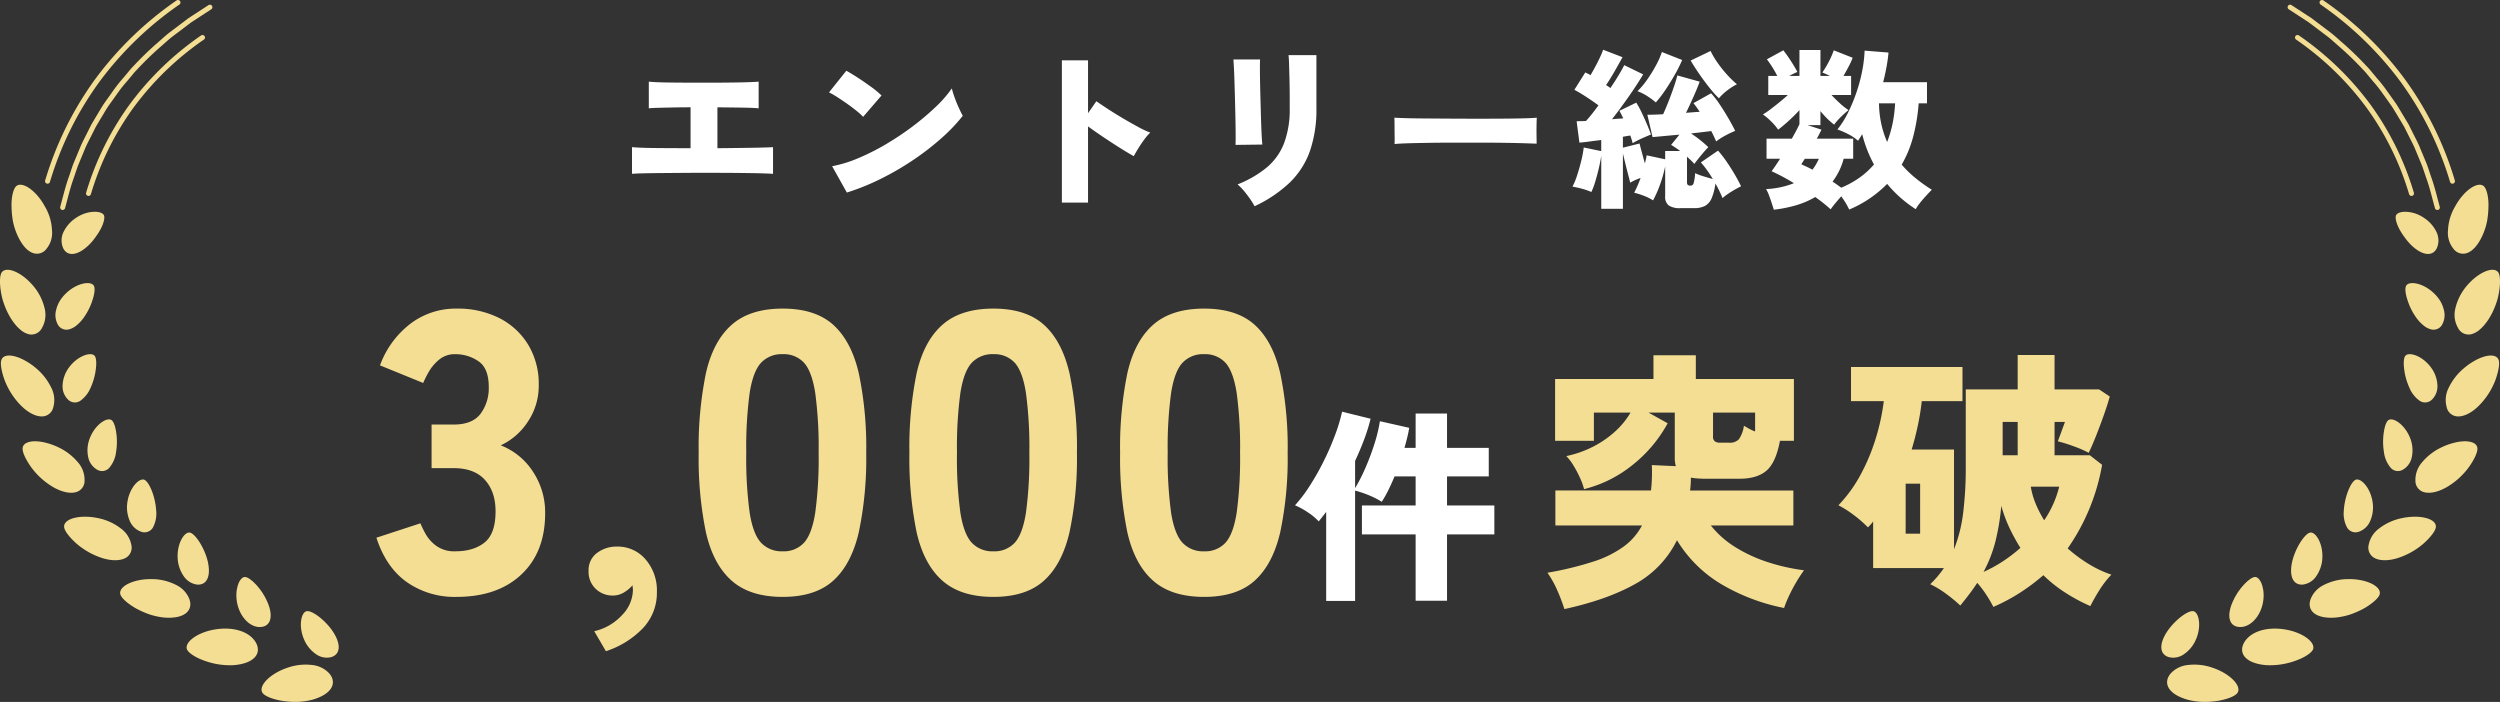 <svg xmlns="http://www.w3.org/2000/svg" xmlns:xlink="http://www.w3.org/1999/xlink" width="750.29" height="210.652" viewBox="0 0 750.29 210.652"><rect x="0" y="0" width="750.29" height="210.652" fill="#333333" stroke="none"/><defs><clipPath id="a"><rect width="750.29" height="210.652" fill="none"/></clipPath><clipPath id="b"><rect width="101.645" height="210.652" fill="none" stroke="#f4de94" stroke-width="1"/></clipPath><clipPath id="c"><rect width="101.645" height="210.652" fill="#f4de94" stroke="#f4de94" stroke-width="1"/></clipPath></defs><g clip-path="url(#a)"><g transform="translate(4664.565 4787.674)"><path d="M-114.18,1.2a24.993,24.993,0,0,1-14.88-4.44q-6.24-4.44-9.12-13.32l13.2-4.32a31.575,31.575,0,0,0,1.56,3.18,11.345,11.345,0,0,0,3.24,3.6,9.159,9.159,0,0,0,5.64,1.62q5.52,0,8.82-2.64t3.3-9.36q0-5.88-3.18-9.42t-9.42-3.54h-6.6V-50.52h6.6q5.64,0,8.1-3.24a12.91,12.91,0,0,0,2.46-8.04q0-5.64-3.12-7.74a12.189,12.189,0,0,0-6.96-2.1,7.255,7.255,0,0,0-4.86,1.68,13.571,13.571,0,0,0-3.12,3.72A29.954,29.954,0,0,0-124.14-63l-12.96-5.28a27.581,27.581,0,0,1,9.18-12.54,22.46,22.46,0,0,1,13.74-4.5,27.647,27.647,0,0,1,12.96,2.88,21.49,21.49,0,0,1,8.64,8.04,22.736,22.736,0,0,1,3.12,12A19.347,19.347,0,0,1-92.7-51.42a19.66,19.66,0,0,1-8.16,7.14,20.214,20.214,0,0,1,9.6,7.8,22.019,22.019,0,0,1,3.72,12.6q0,11.64-7.14,18.36T-114.18,1.2ZM-69.3,17.5l-3.5-6a16.152,16.152,0,0,0,8.4-4.9A11.007,11.007,0,0,0-61.2-.7a6.135,6.135,0,0,0-.05-.85,5.309,5.309,0,0,1-.05-.75A10.038,10.038,0,0,1-63.95-.1,6.379,6.379,0,0,1-67.2.8a7.3,7.3,0,0,1-5.15-2A7.018,7.018,0,0,1-74.5-6.6,6.334,6.334,0,0,1-71.95-12,9.685,9.685,0,0,1-66-13.9a10.977,10.977,0,0,1,8.6,3.85A14.187,14.187,0,0,1-54-.3a15.4,15.4,0,0,1-4.2,10.9A26.965,26.965,0,0,1-69.3,17.5ZM-16.26,1.2q-9.84,0-15.36-4.92T-39.3-18.24A110.405,110.405,0,0,1-41.46-42,111.088,111.088,0,0,1-39.3-65.88q2.16-9.6,7.68-14.52t15.36-4.92q9.84,0,15.24,4.92T6.6-65.88A108.183,108.183,0,0,1,8.82-42,107.519,107.519,0,0,1,6.6-18.24Q4.38-8.64-1.02-3.72T-16.26,1.2Zm0-13.68a8.231,8.231,0,0,0,6.42-2.58q2.34-2.58,3.36-9A121.189,121.189,0,0,0-5.46-42,122.476,122.476,0,0,0-6.48-60q-1.02-6.48-3.36-9.06a8.231,8.231,0,0,0-6.42-2.58,8.422,8.422,0,0,0-6.48,2.58q-2.4,2.58-3.42,9.06a122.475,122.475,0,0,0-1.02,18,121.189,121.189,0,0,0,1.02,17.94q1.02,6.42,3.42,9A8.422,8.422,0,0,0-16.26-12.48ZM46.98,1.2q-9.84,0-15.36-4.92T23.94-18.24A110.405,110.405,0,0,1,21.78-42a111.088,111.088,0,0,1,2.16-23.88q2.16-9.6,7.68-14.52t15.36-4.92q9.84,0,15.24,4.92t7.62,14.52A108.184,108.184,0,0,1,72.06-42a107.52,107.52,0,0,1-2.22,23.76q-2.22,9.6-7.62,14.52T46.98,1.2Zm0-13.68a8.231,8.231,0,0,0,6.42-2.58q2.34-2.58,3.36-9A121.189,121.189,0,0,0,57.78-42a122.476,122.476,0,0,0-1.02-18q-1.02-6.48-3.36-9.06a8.231,8.231,0,0,0-6.42-2.58,8.422,8.422,0,0,0-6.48,2.58Q38.1-66.48,37.08-60a122.476,122.476,0,0,0-1.02,18,121.188,121.188,0,0,0,1.02,17.94q1.02,6.42,3.42,9A8.422,8.422,0,0,0,46.98-12.48ZM110.22,1.2q-9.84,0-15.36-4.92T87.18-18.24A110.406,110.406,0,0,1,85.02-42a111.088,111.088,0,0,1,2.16-23.88q2.16-9.6,7.68-14.52t15.36-4.92q9.84,0,15.24,4.92t7.62,14.52A108.184,108.184,0,0,1,135.3-42a107.52,107.52,0,0,1-2.22,23.76q-2.22,9.6-7.62,14.52T110.22,1.2Zm0-13.68a8.231,8.231,0,0,0,6.42-2.58q2.34-2.58,3.36-9A121.188,121.188,0,0,0,121.02-42,122.476,122.476,0,0,0,120-60q-1.02-6.48-3.36-9.06a8.231,8.231,0,0,0-6.42-2.58,8.422,8.422,0,0,0-6.48,2.58q-2.4,2.58-3.42,9.06A122.476,122.476,0,0,0,99.3-42a121.189,121.189,0,0,0,1.02,17.94q1.02,6.42,3.42,9A8.422,8.422,0,0,0,110.22-12.48Z" transform="translate(-4413.42 -4609.738)" fill="#f4de94"/><path d="M-192.972-6.656v-8.008q2.236.208,6.682.26t10.894.052V-26.624q-2.756,0-5.278.052t-4.42.1q-1.9.052-2.834.156V-34.32q2.028.208,6.214.26t10.478.052q6.032,0,10.218-.078t6.058-.234v8.008q-1.456-.156-4.524-.208t-7.852-.1v12.272q6.136-.052,10.556-.13t6.136-.182v8.008q-4.42-.312-20.9-.312-3.276,0-6.6.026t-6.292.052q-2.964.026-5.2.078T-192.972-6.656Zm64.48,5.616-4.42-7.9a38.335,38.335,0,0,0,7.852-2.418,68.526,68.526,0,0,0,8.346-4.212,84.728,84.728,0,0,0,8.008-5.356,77.139,77.139,0,0,0,6.864-5.8,36.37,36.37,0,0,0,4.862-5.564,23.841,23.841,0,0,0,.832,2.73q.572,1.586,1.248,3.068t1.2,2.418a52.113,52.113,0,0,1-6.422,6.734,79.323,79.323,0,0,1-8.45,6.526,85.245,85.245,0,0,1-9.7,5.642A69.7,69.7,0,0,1-128.492-1.04Zm4.888-22.724a20.017,20.017,0,0,0-1.976-1.794q-1.248-1.014-2.756-2.08t-2.964-2a23.68,23.68,0,0,0-2.548-1.456l5.2-6.5q1.508.832,3.51,2.132t3.926,2.7a26.772,26.772,0,0,1,3.12,2.6ZM-63.96,1.976V-40.716h7.852v15.86l2.5-3.588q1.248.884,3.354,2.262t4.524,2.808q2.418,1.43,4.628,2.626a27.634,27.634,0,0,0,3.666,1.716,15.553,15.553,0,0,0-1.794,2.08q-.962,1.3-1.794,2.652t-1.352,2.34q-1.144-.624-2.886-1.69t-3.692-2.34q-1.95-1.274-3.822-2.548T-56.108-20.9V1.976ZM-6.136,3.068A17.674,17.674,0,0,0-7.436.936q-.832-1.2-1.82-2.392a15.779,15.779,0,0,0-1.976-2.028A32.441,32.441,0,0,0-2.418-8.606,17.946,17.946,0,0,0,2.73-15.86a28.878,28.878,0,0,0,1.69-10.5v-2.86q0-1.508-.026-3.38t-.078-3.77q-.052-1.9-.1-3.458t-.156-2.444h8.372v15.912a38.09,38.09,0,0,1-1.976,12.948A24.62,24.62,0,0,1,4.368-3.978,39.534,39.534,0,0,1-6.136,3.068Zm-5.72-18.408q.052-.624.052-2.548t-.052-4.628q-.052-2.7-.13-5.642t-.156-5.642q-.078-2.7-.182-4.654t-.156-2.522h8.008q-.052.728-.052,2.652t.052,4.5q.052,2.574.13,5.408t.156,5.46q.078,2.626.182,4.628t.208,2.886ZM35.88-15.6q.052-.936.026-2.444T35.88-21.06q0-1.508-.052-2.444.728.052,3.172.13t5.98.1q3.536.026,7.67.052t8.294.026q4.16,0,7.826-.026t6.266-.1q2.6-.078,3.536-.182-.052.832-.078,2.366t0,3.042q.026,1.508.026,2.392-1.2-.052-3.692-.13t-5.876-.13q-3.38-.052-7.228-.052H53.976q-3.9,0-7.462.052t-6.318.13Q37.44-15.756,35.88-15.6ZM97.916,3.848V-12.064q-.26,1.768-.754,3.848T96.1-4.264A22.515,22.515,0,0,1,94.952-1.2a20.089,20.089,0,0,0-2.834-.988,27.511,27.511,0,0,0-2.834-.624,21.11,21.11,0,0,0,1.4-3.432q.676-2.08,1.222-4.29a32.2,32.2,0,0,0,.754-4.03l5.252,1.092V-16.8q-1.82.208-3.51.442t-3.042.338l-.832-6.4q.572-.052,1.3-.052t1.508-.052q.832-.884,1.794-2.106t1.95-2.574q-1.612-1.2-3.51-2.444t-3.718-2.236l3.276-5.2q.416.208.806.39a4.758,4.758,0,0,1,.754.442q.676-1.144,1.43-2.548t1.4-2.782a21.81,21.81,0,0,0,.962-2.314l5.824,2.236q-1.144,2.08-2.444,4.342t-2.5,4.03q.364.208.7.442t.6.442q1.352-1.976,2.444-3.8t1.716-3.068L110.5-36.5q-1.04,1.768-2.6,4.108t-3.328,4.784q-1.768,2.444-3.432,4.576.884-.1,1.716-.156l1.664-.1q-.312-.676-.6-1.248t-.546-1.04l5.044-2.444a25.752,25.752,0,0,1,1.612,2.938q.832,1.742,1.586,3.51t1.222,3.12q-1.3.52-2.756,1.17a25.763,25.763,0,0,0-2.756,1.43,10.229,10.229,0,0,0-.286-1.092q-.182-.572-.39-1.2-.52.052-1.092.156l-1.144.208v3.276l4.992-1.248q.26,1.04.7,2.678t.91,3.3q.156-.676.312-1.3a8.064,8.064,0,0,0,.208-1.144l5.564,1.2v-2.5h4.472a21.767,21.767,0,0,0-2.7-1.82l2.5-3.068q-2.5.208-4.68.416t-3.38.312l-1.56-6.708q1.924,0,4.732-.156.832-1.82,1.716-4.082t1.586-4.342q.7-2.08.962-3.224l6.708,1.872q-.676,1.872-1.846,4.5t-2.262,4.862q1.092-.1,2.132-.182t1.976-.13a28.131,28.131,0,0,0-1.872-2.6l5.3-2.964a27.575,27.575,0,0,1,2.652,3.432q1.352,2.028,2.574,4.134t2,3.718a30.048,30.048,0,0,0-2.912,1.378,19.158,19.158,0,0,0-2.808,1.794q-.26-.676-.65-1.482t-.806-1.638q-1.2.156-2.782.338t-3.3.39a32.81,32.81,0,0,1,2.678,1.924q1.378,1.092,2.522,2.184-.884.884-2.106,2.366T125.84-9.62a10.911,10.911,0,0,0-.988-1.066q-.572-.546-1.2-1.118V-4.16a1.216,1.216,0,0,0,.208.806,1.2,1.2,0,0,0,.884.234.91.91,0,0,0,.884-.676,14.422,14.422,0,0,0,.468-3.068,14.515,14.515,0,0,0,2.366.91q1.586.494,2.938.858-.832-1.4-1.768-2.7a27.793,27.793,0,0,0-1.82-2.288l5.148-3.536a32.836,32.836,0,0,1,2.678,3.458q1.326,1.95,2.444,3.874t1.794,3.38q-.78.364-1.872.988t-2.08,1.3A14.689,14.689,0,0,0,134.316.624a35.851,35.851,0,0,0-2.132-4.368A17.156,17.156,0,0,1,131.04.676a4.655,4.655,0,0,1-1.976,2.288,7,7,0,0,1-3.328.676H121.68a5.917,5.917,0,0,1-3.51-.806A3.209,3.209,0,0,1,117.1.1v-9a38.164,38.164,0,0,1-1.482,5.3A33.671,33.671,0,0,1,113.464,1.3a15.755,15.755,0,0,0-2.652-1.326A22.5,22.5,0,0,0,107.8-.988a37.833,37.833,0,0,0,1.924-4.42,12.92,12.92,0,0,0-1.612.624q-.78.364-1.508.78-.208-.884-.6-2.366T105.2-9.542q-.416-1.69-.78-3.2V3.848ZM114.3-28.08A23.007,23.007,0,0,0,111.7-30a14.279,14.279,0,0,0-2.912-1.456A24.152,24.152,0,0,0,111.748-35a42.1,42.1,0,0,0,2.626-4.264,24.5,24.5,0,0,0,1.742-3.952L122.2-40.82a43.592,43.592,0,0,1-2.21,4.42q-1.378,2.444-2.886,4.654A36.158,36.158,0,0,1,114.3-28.08Zm18.928-1.248a33.308,33.308,0,0,1-2.938-3.3q-1.586-2-3.068-4.16t-2.47-3.874l5.98-2.86a23.742,23.742,0,0,0,1.846,3.172,34.591,34.591,0,0,0,2.834,3.64,30.66,30.66,0,0,0,3.224,3.172,18.557,18.557,0,0,0-2.808,1.768A15.842,15.842,0,0,0,133.224-29.328ZM149.708,4.108q-.26-.832-.65-2.028t-.832-2.366a9.2,9.2,0,0,0-.858-1.794,25.63,25.63,0,0,0,8.372-1.768,58.385,58.385,0,0,0-6.708-3.588q.52-.676,1.17-1.638t1.378-2.106h-4.056v-6.032h7.592q.728-1.3,1.326-2.418t.962-1.95v-4.212q-1.456,1.612-3.2,3.2t-3.2,2.678a16.047,16.047,0,0,0-2.236-2.6,18.14,18.14,0,0,0-2.34-1.976,19.622,19.622,0,0,0,2.21-1.482q1.274-.962,2.678-2.106t2.6-2.236h-5.876v-5.72h2.7a29.98,29.98,0,0,0-1.56-2.756q-.832-1.3-1.56-2.236l4.94-2.7q.676.832,1.508,2.054t1.56,2.418q.728,1.2,1.144,2.028-.624.26-1.222.546t-1.222.65H157.4v-7.8H163.7v7.8h2.86q-.624-.312-1.2-.572t-1.092-.468a29.871,29.871,0,0,0,2.028-3.406,25.928,25.928,0,0,0,1.4-3.25l5.668,2.236a23.432,23.432,0,0,1-1.222,2.678q-.754,1.43-1.534,2.782H172.9v5.72h-5.876q1.2,1.3,2.548,2.522a20.857,20.857,0,0,0,2.548,2q-1.04.832-2.236,2a19.746,19.746,0,0,0-2.08,2.366,21.133,21.133,0,0,1-2.132-1.872q-1.04-1.04-1.976-2.184v4.212h-3.848l4.16,1.352-.65,1.3q-.338.676-.754,1.4h10.92v6.032h-2.86a19.1,19.1,0,0,1-1.378,3.692,20.7,20.7,0,0,1-1.95,3.172q.728.468,1.378.936t1.222.884A27.486,27.486,0,0,0,175.5-5.564a24.284,24.284,0,0,0,4.264-3.9,38.717,38.717,0,0,1-3.536-9.1q-.312.52-.624,1.014t-.624.962a13.48,13.48,0,0,0-2.834-1.924,24.258,24.258,0,0,0-3.354-1.456,27.255,27.255,0,0,0,3.2-5.07,50.282,50.282,0,0,0,2.522-6.084,48.2,48.2,0,0,0,1.716-6.422,39.694,39.694,0,0,0,.728-6.084l7.176.572q-.208,2.184-.624,4.42t-.988,4.472h13.156v6.344h-2.5a55.553,55.553,0,0,1-1.638,9.958,34.2,34.2,0,0,1-3.458,8.45,32.141,32.141,0,0,0,4.108,4,48.472,48.472,0,0,0,4.94,3.536q-.884.884-1.9,2t-1.82,2.158A11.038,11.038,0,0,0,192.3,3.952a36.762,36.762,0,0,1-8.58-7.592,34.674,34.674,0,0,1-11.388,7.7q-.416-.884-1.014-1.9A22.387,22.387,0,0,0,169.936.1q-.832.936-1.716,2T166.764,4q-.832-.78-2.028-1.742t-2.6-1.95a25.42,25.42,0,0,1-5.668,2.444A38.878,38.878,0,0,1,149.708,4.108Zm34.008-20.332a33.872,33.872,0,0,0,1.638-5.564,39.838,39.838,0,0,0,.754-6.032h-4.836a31.255,31.255,0,0,0,.676,6.11A28.579,28.579,0,0,0,183.716-16.224ZM161.3-7.9a15.686,15.686,0,0,0,1.924-3.276h-4.212q-.312.468-.572.884t-.468.78q.78.364,1.638.754T161.3-7.9Z" transform="translate(-4281.92 -4728.848)" fill="#fff"/><path d="M-78.146,6.97a54.789,54.789,0,0,0-2.132-5.617A29.337,29.337,0,0,0-83.23-3.936,99.6,99.6,0,0,0-69.413-7.3a32.04,32.04,0,0,0,9.143-4.551,18.7,18.7,0,0,0,5.412-6.273H-80.852v-10.5h28.7a48.684,48.684,0,0,0,.246-7.626l7.216.328a8.2,8.2,0,0,1-.328-2.542v-13.53H-52.89l5.74,3.2A41.03,41.03,0,0,1-57.892-36.121a37.562,37.562,0,0,1-14.35,7.093,19.173,19.173,0,0,0-1.189-3.321A32.39,32.39,0,0,0-75.4-36.08a15.635,15.635,0,0,0-2.173-2.87,31.381,31.381,0,0,0,7.38-2.5,30.181,30.181,0,0,0,6.806-4.469A24.237,24.237,0,0,0-58.3-51.988H-69.29v8.446H-80.934V-62.074h29.52v-7.134H-38.7v7.134H-9.266v18.532h-4.182q-1.23,6.56-4.059,8.979t-8.159,2.419h-9.922q-1.312,0-2.46-.082t-2.132-.246a29.772,29.772,0,0,1-.246,3.854h31v10.5H-34.194A28.723,28.723,0,0,0-26.486-11.4a44.4,44.4,0,0,0,9.84,4.428,60.388,60.388,0,0,0,10.414,2.3A42.557,42.557,0,0,0-8.61-1.025a46.527,46.527,0,0,0-2.173,4.141,35.7,35.7,0,0,0-1.435,3.526A59.66,59.66,0,0,1-30.955-.451,38.857,38.857,0,0,1-44.362-13.694,30.153,30.153,0,0,1-56.949-.533Q-65.354,4.182-78.146,6.97Zm46.74-49.938H-28.7a3.669,3.669,0,0,0,2.952-1.066,9.332,9.332,0,0,0,1.476-4.018l1.435.82a14.047,14.047,0,0,0,1.927.9v-5.658H-33.538v7.134A1.762,1.762,0,0,0-33-43.378,2.6,2.6,0,0,0-31.406-42.968Zm82,49.282a37.281,37.281,0,0,0-2.132-3.649A29.669,29.669,0,0,0,45.756-.9Q44.69.738,43.419,2.419T40.672,5.9a44.229,44.229,0,0,0-4.223-3.485,28.126,28.126,0,0,0-4.8-2.911,30.562,30.562,0,0,0,4.1-4.838H14.514V-19.352a7.991,7.991,0,0,1-.738.943q-.41.451-.82.861a34.683,34.683,0,0,0-4.018-3.526A32.671,32.671,0,0,0,4.1-24.19,41.943,41.943,0,0,0,10.824-33.5a59.926,59.926,0,0,0,4.51-10.865,64.808,64.808,0,0,0,2.378-11.07H7.872v-10.25H41.328v10.25H29.11q-.41,3.69-1.189,7.339t-1.845,7.175h12.71v29.93a43.654,43.654,0,0,0,2.747-10.947,110.111,110.111,0,0,0,.779-13.817V-58.958h15.58V-69.29h11.07v10.332H82.328l3.2,2.132q-.574,2.132-1.681,5.289t-2.337,6.273q-1.23,3.116-2.3,5.33a33.373,33.373,0,0,0-4.428-1.927,44.381,44.381,0,0,0-4.838-1.517q.328-.9.984-2.665T72.078-49.2H68.962v10H79.54l3.69,2.87A62.452,62.452,0,0,1,72.9-11.234,43.838,43.838,0,0,0,79.212-6.56a33.308,33.308,0,0,0,6.806,3.2A28.565,28.565,0,0,0,82.451,1.23q-1.6,2.542-2.747,4.838a53.4,53.4,0,0,1-7.38-3.936A41.752,41.752,0,0,1,65.6-3.2a61.126,61.126,0,0,1-6.929,5.207A55.221,55.221,0,0,1,50.594,6.314Zm-2.952-10.5a41.058,41.058,0,0,0,5.9-3.239A44.559,44.559,0,0,0,58.712-11.4a57.446,57.446,0,0,1-3.28-5.986,41.611,41.611,0,0,1-2.46-6.642,68.62,68.62,0,0,1-1.8,10.865A40.356,40.356,0,0,1,47.642-4.182Zm-23.37-11.48h4.346V-30.668H24.272ZM65.846-19.68a31.176,31.176,0,0,0,4.51-10.086H61.828A23.042,23.042,0,0,0,63.3-24.641,33.952,33.952,0,0,0,65.846-19.68ZM53.382-39.2h4.51v-10h-4.51Z" transform="translate(-4116.92 -4611.848)" fill="#f4de94"/><path d="M-21.638,4.526V-22.2q-.62.806-1.178,1.519t-1.054,1.333a17.64,17.64,0,0,0-3.193-2.666A22.79,22.79,0,0,0-31-24.18a42.839,42.839,0,0,0,4.464-5.89,76.8,76.8,0,0,0,4.185-7.409,80.643,80.643,0,0,0,3.379-7.781,51.756,51.756,0,0,0,2.108-7.006l8.556,2.108A53.141,53.141,0,0,1-10.2-44.051q-1.209,3.255-2.759,6.541v8.184A50.486,50.486,0,0,0-9.889-35.34a74.054,74.054,0,0,0,2.7-7.161,45.7,45.7,0,0,0,1.674-6.913l8.8,1.984q-.248,1.488-.62,3.007T1.86-41.416H5.208V-51.708h9.424v10.292H27.156v8.556H14.632v8.742h14.2v8.68h-14.2v19.9H5.208v-19.9h-16.12v-8.68H5.208V-32.86H-1.116q-.868,2.108-1.829,4.061A33.707,33.707,0,0,1-4.96-25.234a26.582,26.582,0,0,0-3.906-1.984,29.672,29.672,0,0,0-4.092-1.364V4.526Z" transform="translate(-4244.92 -4611.848)" fill="#fff"/><g transform="translate(-4664.565 -4787.674)" clip-path="url(#b)"><path d="M13.444,61.917A15.233,15.233,0,0,1,15.6,69.079a7.572,7.572,0,0,1-1.652,5.6,3.558,3.558,0,0,1-4.229,1.193c-1.575-.621-3.095-2.282-4.407-5.086a19.726,19.726,0,0,1-1.429-4.367,27.336,27.336,0,0,1-.42-4.484c-.085-2.848.547-5.205,1.335-5.992,1.733-1.716,6.042,1.153,8.644,5.974" fill="#f4de94"/><path d="M22.813,65.385a10.547,10.547,0,0,0-3.845,4.441,5.847,5.847,0,0,0-.021,4.633c1.268,2.638,4.377,2.272,7.655-.865A16.442,16.442,0,0,0,28.7,71.1a16.987,16.987,0,0,0,1.62-2.581c.848-1.669,1.156-3.17.9-3.856-.312-.752-1.506-1.16-3.088-1.1a10.147,10.147,0,0,0-2.6.475,11.073,11.073,0,0,0-2.717,1.341" fill="#f4de94"/><path d="M10.163,86.014a16.1,16.1,0,0,1,3.269,6.692,7.894,7.894,0,0,1-.87,5.772,3.506,3.506,0,0,1-3.986,1.814,6.315,6.315,0,0,1-2.542-1.413,11.924,11.924,0,0,1-1.325-1.345,16.8,16.8,0,0,1-1.258-1.692,21.269,21.269,0,0,1-2.015-4.005c-.271-.7-.511-1.418-.713-2.124C.544,89,.4,88.3.285,87.621c-.446-2.717-.377-5.033.261-5.914,1.431-1.92,6.126.031,9.617,4.307" fill="#f4de94"/><path d="M19.949,87.892a12.271,12.271,0,0,0-2.02,2.446,9.645,9.645,0,0,0-1.06,2.607,5.906,5.906,0,0,0,.579,4.625,2.957,2.957,0,0,0,3.334,1.258A5.81,5.81,0,0,0,22.794,97.8a11.941,11.941,0,0,0,2.134-2.186,18.8,18.8,0,0,0,2.905-5.791c.6-1.854.724-3.442.3-4.118-.917-1.447-5-.8-8.183,2.191" fill="#f4de94"/><path d="M10.744,110.438a17.581,17.581,0,0,1,4.639,5.911,8.021,8.021,0,0,1,.62,5.828,3.493,3.493,0,0,1-3.359,2.8c-1.656.042-3.847-.857-6.121-3.037a21.912,21.912,0,0,1-5.124-7.81c-.992-2.764-1.433-5.236-.909-6.285.513-1.132,2.038-1.4,3.937-.91a12.885,12.885,0,0,1,3.05,1.264,18.947,18.947,0,0,1,3.267,2.242" fill="#f4de94"/><path d="M20.7,110.3a9.687,9.687,0,0,0-1.922,5.471A5.524,5.524,0,0,0,20.5,120a2.9,2.9,0,0,0,3.522.34,9.064,9.064,0,0,0,3.21-4.074,19.021,19.021,0,0,0,1.568-5.833c.188-1.776.07-3.215-.487-3.742-1.168-1.117-5.064.126-7.618,3.607" fill="#f4de94"/><path d="M17.372,134.172a17.128,17.128,0,0,1,5.979,4.53,7.974,7.974,0,0,1,2.03,5.489,3.5,3.5,0,0,1-2.6,3.517c-1.592.436-3.929.1-6.652-1.424a21.953,21.953,0,0,1-6.854-6.178c-1.665-2.38-2.691-4.63-2.466-5.769.2-1.215,1.6-1.87,3.566-1.9a12.923,12.923,0,0,1,3.276.418,19.343,19.343,0,0,1,3.72,1.315" fill="#f4de94"/><path d="M26.962,131.491a9.847,9.847,0,0,0-.469,5.805,5.609,5.609,0,0,0,2.721,3.7,2.906,2.906,0,0,0,3.511-.513,8.962,8.962,0,0,0,2.1-4.769,19.013,19.013,0,0,0,.019-6.134c-.278-1.8-.781-3.177-1.457-3.553-1.426-.8-4.858,1.434-6.423,5.466" fill="#f4de94"/><path d="M29.469,155.506a16.463,16.463,0,0,1,6.809,3.1,7.908,7.908,0,0,1,3.137,4.931,3.513,3.513,0,0,1-1.839,3.972c-1.459.743-3.819.909-6.771.011a22.262,22.262,0,0,1-7.932-4.451c-2.109-1.917-3.594-3.826-3.628-4.97-.07-1.211,1.143-2.172,3.04-2.657a12.894,12.894,0,0,1,3.276-.359,18.033,18.033,0,0,1,3.908.425" fill="#f4de94"/><path d="M38.222,150.762a10.244,10.244,0,0,0,.826,5.8,5.763,5.763,0,0,0,3.451,3.063,2.921,2.921,0,0,0,3.345-1.22,8.84,8.84,0,0,0,1.032-5.132c-.242-4.316-2.173-8.835-3.635-9.315-1.583-.492-4.4,2.5-5.019,6.8" fill="#f4de94"/><path d="M45.619,173.8a16.138,16.138,0,0,1,7.257,1.762,7.923,7.923,0,0,1,3.975,4.278c1.195,3.449-1.587,6.042-7.756,5.476a20.908,20.908,0,0,1-4.468-1.007,27.134,27.134,0,0,1-4.069-1.861c-2.421-1.434-4.181-3.039-4.45-4.113-.574-2.353,3.99-4.646,9.511-4.535" fill="#f4de94"/><path d="M53.315,167.493a10.428,10.428,0,0,0,1.915,5.553,5.7,5.7,0,0,0,3.96,2.4c2.965.189,4.177-2.607,3.147-7.034-1.039-4.224-3.86-8.374-5.405-8.581-1.661-.2-3.833,3.3-3.617,7.665" fill="#f4de94"/><path d="M64.728,188.876c5.575-.854,10.284.787,12.1,4.028,1.753,3.221-.522,6.222-6.715,6.722a22.291,22.291,0,0,1-8.885-1.383c-2.653-.947-4.6-2.29-5.073-3.265-.985-2.17,3.143-5.3,8.574-6.1" fill="#f4de94"/><path d="M71.24,181.328c1.008,4.295,4.17,7.157,7.145,6.833,2.928-.277,3.679-3.308,1.893-7.444-1.693-4.051-5.262-7.573-6.8-7.561-1.666.061-3.22,3.933-2.238,8.172" fill="#f4de94"/><path d="M86.175,200.432a16.4,16.4,0,0,1,7.43-.861,8.082,8.082,0,0,1,5.252,2.578c2.365,2.806.8,6.232-5.3,7.9a20.691,20.691,0,0,1-4.611.6,25.976,25.976,0,0,1-4.526-.35c-2.8-.514-5.02-1.43-5.633-2.362-1.356-2,2.159-5.733,7.387-7.507" fill="#f4de94"/><path d="M91.228,191.847a10.078,10.078,0,0,0,3.7,4.539,5.5,5.5,0,0,0,4.523.812c2.8-.886,2.9-3.964.447-7.675-2.373-3.538-6.377-6.445-7.9-6.089-1.611.365-2.476,4.434-.768,8.413" fill="#f4de94"/><path d="M18.805,62.268c.848-3.086,1.56-6.215,2.668-9.218l.764-2.274.388-1.134.459-1.107,1.836-4.427c.639-1.463,1.413-2.863,2.112-4.3l1.075-2.14,1.228-2.055c.833-1.361,1.621-2.751,2.49-4.089l2.778-3.9a43.707,43.707,0,0,1,2.969-3.753l1.537-1.837A21.753,21.753,0,0,1,40.7,20.246a93.725,93.725,0,0,1,6.877-6.672c1.213-1.04,2.376-2.142,3.631-3.133l3.832-2.894L56.952,6.1l2.012-1.314,4.027-2.625" fill="none" stroke="#f4de94" stroke-linecap="round" stroke-miterlimit="10" stroke-width="1.5"/><path d="M14.27,54.382A99.536,99.536,0,0,1,29.21,24.14,102.212,102.212,0,0,1,53.41.75" fill="none" stroke="#f4de94" stroke-linecap="round" stroke-miterlimit="10" stroke-width="1.5"/><path d="M26.565,58.054A86.624,86.624,0,0,1,39.548,31.742,89.34,89.34,0,0,1,60.771,11.26" fill="none" stroke="#f4de94" stroke-linecap="round" stroke-miterlimit="10" stroke-width="1.5"/></g><g transform="translate(-4015.92 -4787.674)" clip-path="url(#c)"><path d="M88.2,61.917a15.233,15.233,0,0,0-2.158,7.162,7.572,7.572,0,0,0,1.652,5.6,3.558,3.558,0,0,0,4.229,1.193c1.575-.621,3.095-2.282,4.407-5.086a19.675,19.675,0,0,0,1.429-4.367,27.227,27.227,0,0,0,.42-4.484c.084-2.848-.547-5.205-1.335-5.992C95.112,54.227,90.8,57.1,88.2,61.917" fill="#f4de94"/><path d="M78.832,65.385a10.54,10.54,0,0,1,3.845,4.441,5.847,5.847,0,0,1,.021,4.633c-1.268,2.638-4.377,2.272-7.654-.865a16.448,16.448,0,0,1-2.1-2.491,16.986,16.986,0,0,1-1.62-2.581c-.848-1.669-1.156-3.17-.9-3.856.312-.752,1.506-1.16,3.088-1.1a10.146,10.146,0,0,1,2.6.475,11.072,11.072,0,0,1,2.717,1.341" fill="#f4de94"/><path d="M91.482,86.014a16.1,16.1,0,0,0-3.269,6.692,7.894,7.894,0,0,0,.87,5.772,3.506,3.506,0,0,0,3.986,1.814,6.315,6.315,0,0,0,2.542-1.413,11.923,11.923,0,0,0,1.325-1.345,16.954,16.954,0,0,0,1.258-1.692,21.269,21.269,0,0,0,2.015-4.005c.27-.7.511-1.418.713-2.124.179-.711.325-1.414.438-2.092.446-2.717.377-5.033-.261-5.914-1.431-1.92-6.126.031-9.617,4.307" fill="#f4de94"/><path d="M81.7,87.892a12.271,12.271,0,0,1,2.02,2.446,9.645,9.645,0,0,1,1.06,2.607A5.906,5.906,0,0,1,84.2,97.57a2.957,2.957,0,0,1-3.334,1.258A5.81,5.81,0,0,1,78.851,97.8a11.973,11.973,0,0,1-2.134-2.186,18.8,18.8,0,0,1-2.905-5.791c-.6-1.854-.724-3.442-.3-4.118.917-1.447,5-.8,8.183,2.191" fill="#f4de94"/><path d="M90.9,110.438a17.6,17.6,0,0,0-4.64,5.911,8.025,8.025,0,0,0-.619,5.828,3.492,3.492,0,0,0,3.359,2.8c1.656.042,3.847-.857,6.121-3.037a21.912,21.912,0,0,0,5.124-7.81c.992-2.764,1.433-5.236.909-6.285-.513-1.132-2.038-1.4-3.937-.91a12.885,12.885,0,0,0-3.05,1.264,18.986,18.986,0,0,0-3.267,2.242" fill="#f4de94"/><path d="M80.948,110.3a9.687,9.687,0,0,1,1.922,5.471A5.524,5.524,0,0,1,81.143,120a2.9,2.9,0,0,1-3.522.34,9.064,9.064,0,0,1-3.21-4.074,19.049,19.049,0,0,1-1.568-5.833c-.188-1.776-.07-3.215.487-3.742,1.168-1.117,5.064.126,7.618,3.607" fill="#f4de94"/><path d="M84.273,134.172a17.128,17.128,0,0,0-5.979,4.53,7.974,7.974,0,0,0-2.03,5.489,3.5,3.5,0,0,0,2.6,3.517c1.592.436,3.929.1,6.651-1.424a21.946,21.946,0,0,0,6.855-6.178c1.665-2.38,2.691-4.63,2.466-5.769-.2-1.215-1.6-1.87-3.566-1.9a12.923,12.923,0,0,0-3.276.418,19.343,19.343,0,0,0-3.72,1.315" fill="#f4de94"/><path d="M74.684,131.491a9.839,9.839,0,0,1,.468,5.805,5.606,5.606,0,0,1-2.721,3.7,2.9,2.9,0,0,1-3.51-.513,8.954,8.954,0,0,1-2.1-4.769,19.014,19.014,0,0,1-.02-6.134c.278-1.8.781-3.177,1.457-3.553,1.427-.8,4.858,1.434,6.424,5.466" fill="#f4de94"/><path d="M72.176,155.506a16.463,16.463,0,0,0-6.809,3.1,7.908,7.908,0,0,0-3.137,4.931,3.512,3.512,0,0,0,1.84,3.972c1.459.743,3.818.909,6.771.011a22.271,22.271,0,0,0,7.932-4.451c2.108-1.917,3.593-3.826,3.627-4.97.071-1.211-1.143-2.172-3.04-2.657a12.894,12.894,0,0,0-3.276-.359,18.033,18.033,0,0,0-3.908.425" fill="#f4de94"/><path d="M63.424,150.762a10.244,10.244,0,0,1-.826,5.8,5.763,5.763,0,0,1-3.451,3.063A2.921,2.921,0,0,1,55.8,158.4a8.84,8.84,0,0,1-1.032-5.132c.242-4.316,2.173-8.835,3.636-9.315,1.582-.492,4.4,2.5,5.018,6.8" fill="#f4de94"/><path d="M56.026,173.8a16.146,16.146,0,0,0-7.258,1.762,7.925,7.925,0,0,0-3.974,4.278c-1.195,3.449,1.587,6.042,7.756,5.476a20.908,20.908,0,0,0,4.468-1.007,27.134,27.134,0,0,0,4.069-1.861c2.421-1.434,4.181-3.039,4.45-4.113.574-2.353-3.99-4.646-9.511-4.535" fill="#f4de94"/><path d="M48.33,167.493a10.428,10.428,0,0,1-1.915,5.553,5.7,5.7,0,0,1-3.96,2.4c-2.965.189-4.177-2.607-3.148-7.034,1.04-4.224,3.861-8.374,5.406-8.581,1.661-.2,3.833,3.3,3.617,7.665" fill="#f4de94"/><path d="M36.918,188.876c-5.575-.854-10.284.787-12.1,4.028-1.753,3.221.522,6.222,6.715,6.722a22.288,22.288,0,0,0,8.885-1.383c2.653-.947,4.6-2.29,5.073-3.265.985-2.17-3.143-5.3-8.574-6.1" fill="#f4de94"/><path d="M30.406,181.328c-1.009,4.295-4.171,7.157-7.146,6.833-2.928-.277-3.679-3.308-1.893-7.444,1.693-4.051,5.262-7.573,6.8-7.561,1.666.061,3.218,3.933,2.238,8.172" fill="#f4de94"/><path d="M15.47,200.432a16.4,16.4,0,0,0-7.431-.861,8.082,8.082,0,0,0-5.251,2.578c-2.365,2.806-.8,6.232,5.3,7.9a20.691,20.691,0,0,0,4.611.6,25.976,25.976,0,0,0,4.526-.35c2.8-.514,5.019-1.43,5.633-2.362,1.356-2-2.159-5.733-7.387-7.507" fill="#f4de94"/><path d="M10.418,191.847a10.091,10.091,0,0,1-3.7,4.539A5.5,5.5,0,0,1,2.2,197.2c-2.8-.886-2.895-3.964-.446-7.675,2.373-3.538,6.375-6.445,7.9-6.089,1.611.365,2.477,4.434.769,8.413" fill="#f4de94"/><path d="M82.841,62.268c-.848-3.086-1.56-6.215-2.668-9.218l-.764-2.274-.388-1.134-.459-1.107-1.836-4.427c-.639-1.463-1.413-2.863-2.112-4.3l-1.075-2.14-1.228-2.055c-.833-1.361-1.621-2.751-2.49-4.089l-2.778-3.9a44.1,44.1,0,0,0-2.969-3.753l-1.537-1.837a21.753,21.753,0,0,0-1.588-1.791,93.725,93.725,0,0,0-6.877-6.672c-1.214-1.04-2.376-2.142-3.631-3.133L46.609,7.547,44.694,6.1,42.682,4.784,38.655,2.159" fill="none" stroke="#f4de94" stroke-linecap="round" stroke-miterlimit="10" stroke-width="1.5"/><path d="M87.376,54.382A99.536,99.536,0,0,0,72.436,24.14,102.212,102.212,0,0,0,48.236.75" fill="none" stroke="#f4de94" stroke-linecap="round" stroke-miterlimit="10" stroke-width="1.5"/><path d="M75.081,58.054A86.624,86.624,0,0,0,62.1,31.742,89.34,89.34,0,0,0,40.875,11.26" fill="none" stroke="#f4de94" stroke-linecap="round" stroke-miterlimit="10" stroke-width="1.5"/></g></g></g></svg>